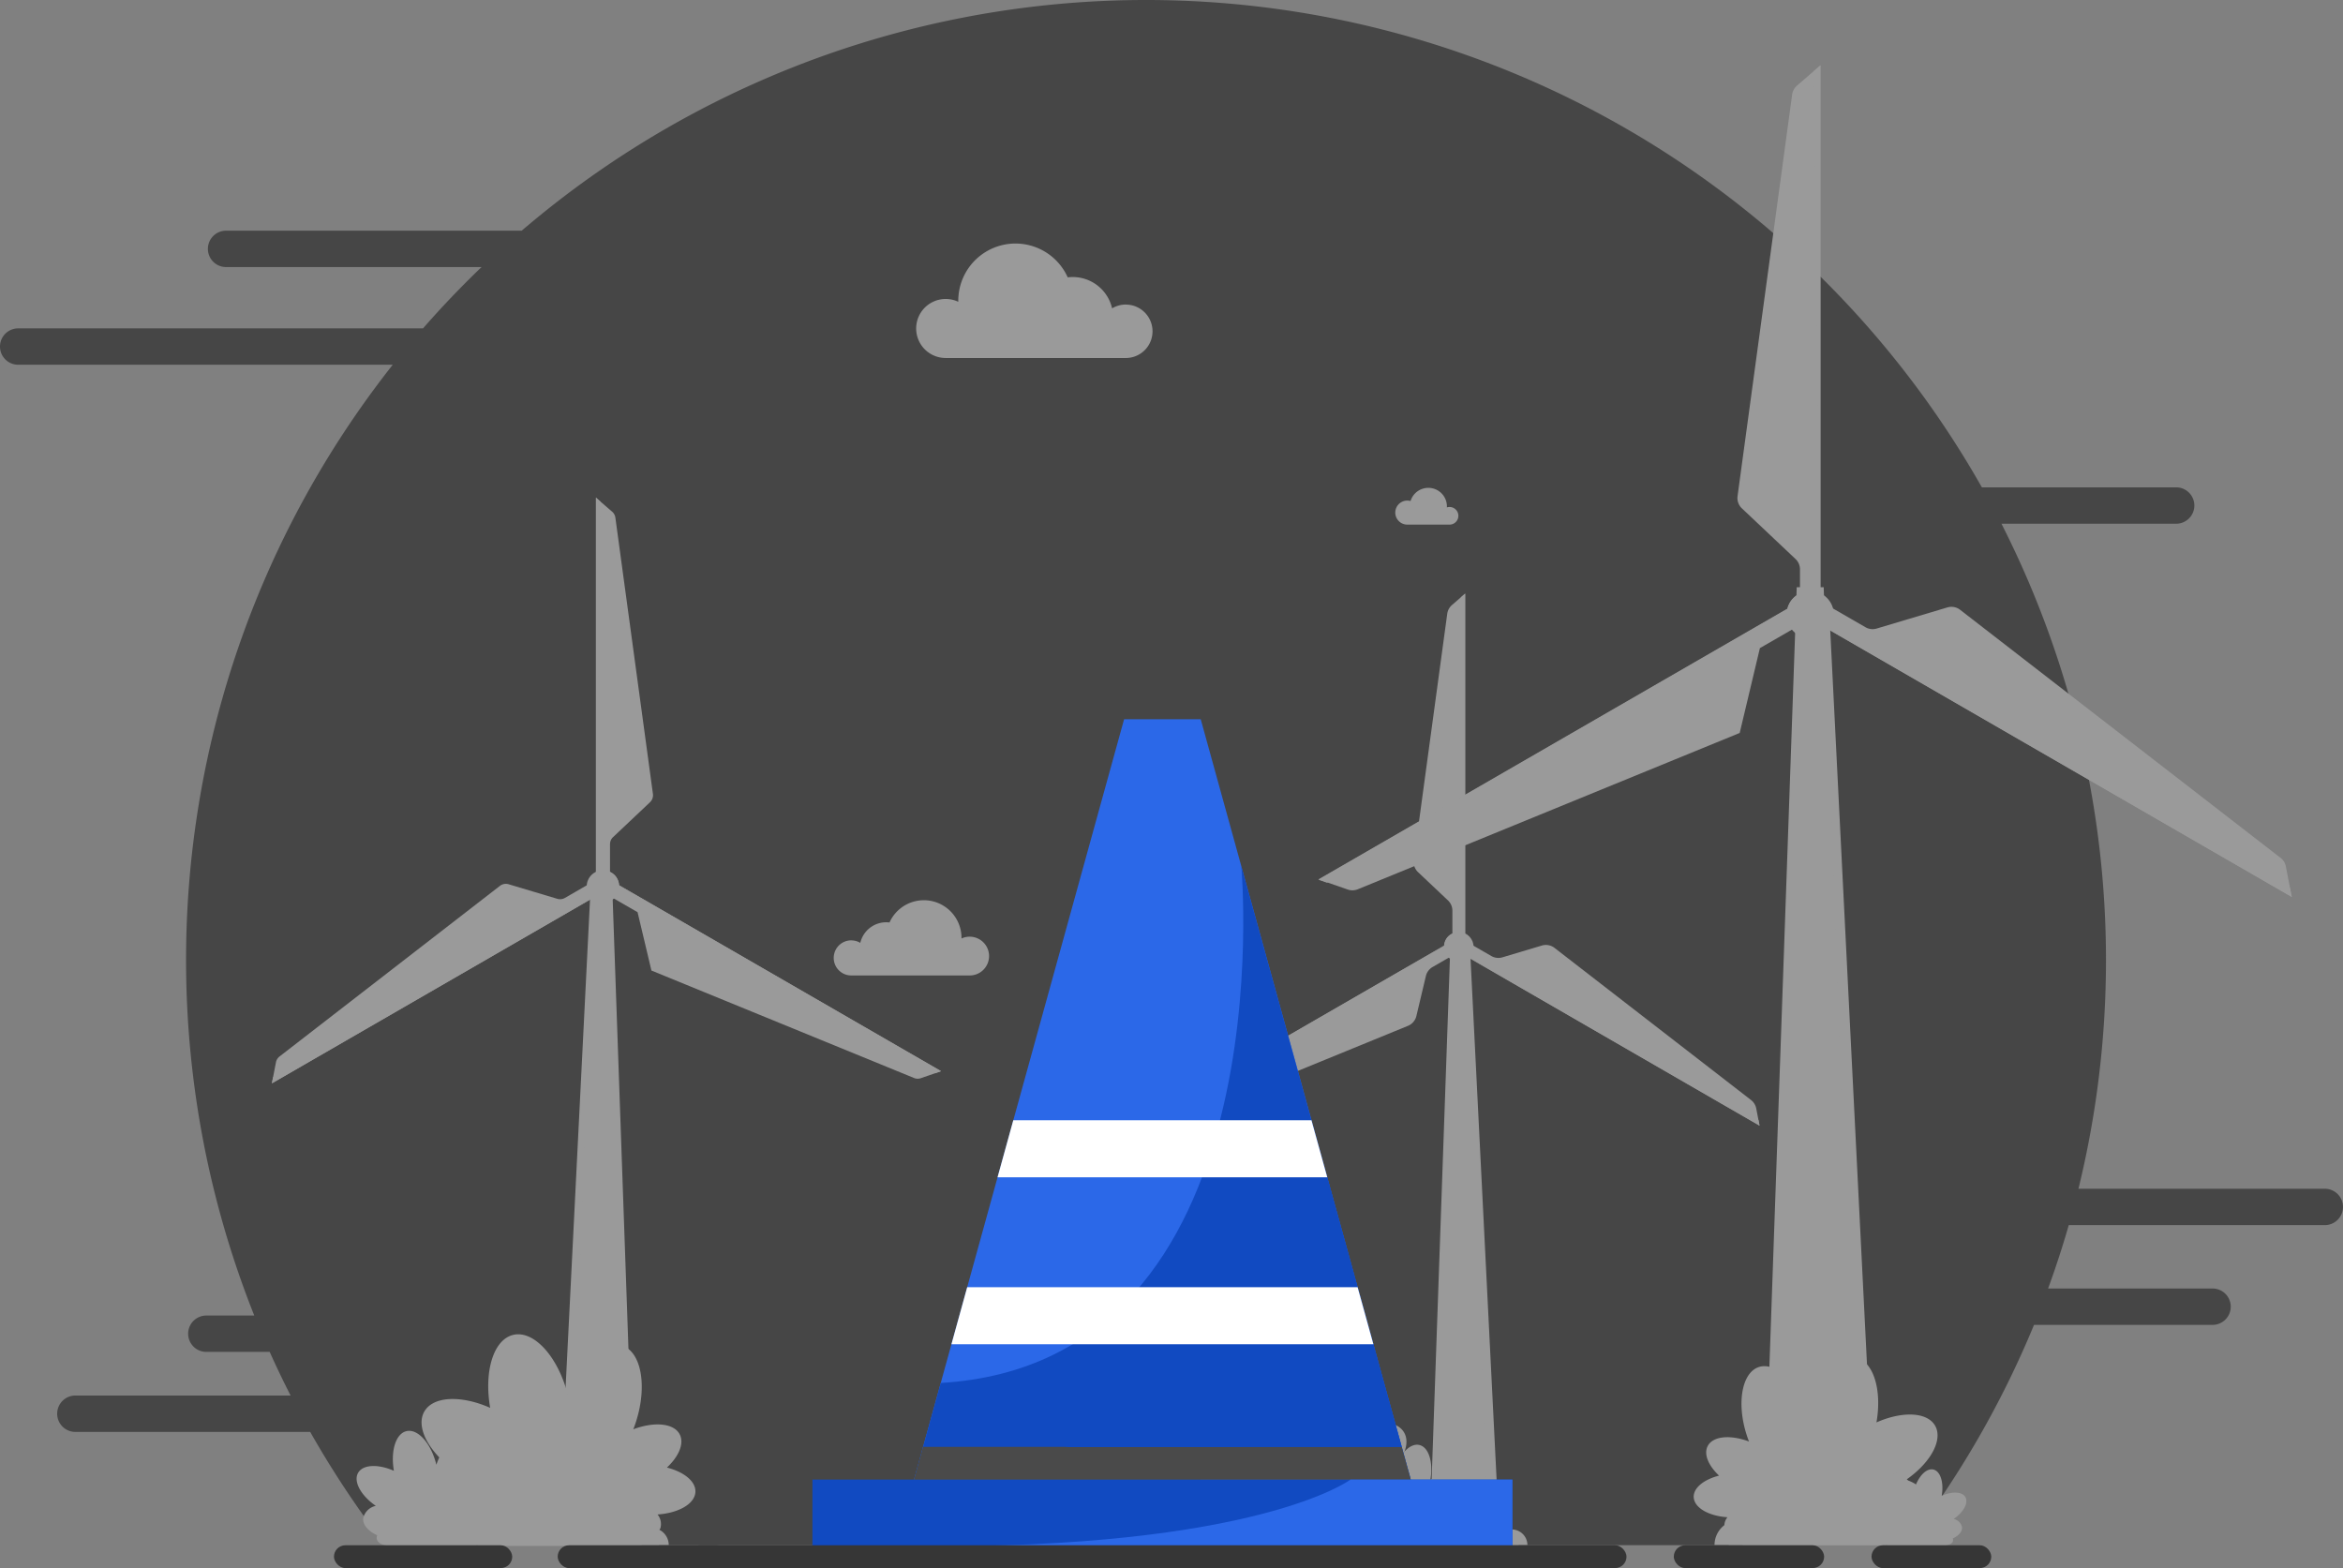 <svg xmlns="http://www.w3.org/2000/svg" width="290" height="194.079" viewBox="0 0 290 194.079">
    <rect x="0" y="0" width="290" height="194.079" fill="#808080" stroke="none"/>
    <defs>
        <style>
            .cls-2{fill:#9a9a9a}.cls-3{fill:#2b68e8}.cls-4{fill:#114ac1}.cls-6{fill:#fff}.cls-7{fill:#363636}
        </style>
    </defs>
    <g id="Group_154311" data-name="Group 154311" transform="translate(-1412 -309)">
        <g id="Group_154307" data-name="Group 154307" transform="translate(1412 309)">
            <path id="Path_16828" data-name="Path 16828" d="M1699.748 456.128h-30.491a119.2 119.2 0 0 0-9.531-82.309h21.624a2.251 2.251 0 0 0 2.251-2.251 2.251 2.251 0 0 0-2.251-2.251h-24.05a118.868 118.868 0 0 0-180.729-31.766h-36.588a2.251 2.251 0 0 0-2.252 2.251 2.251 2.251 0 0 0 2.252 2.251h31.622q-3.788 3.632-7.247 7.588h-50.107a2.251 2.251 0 0 0-2.251 2.251 2.251 2.251 0 0 0 2.251 2.251h46.361a118.888 118.888 0 0 0-17.141 117.677h-5.932a2.251 2.251 0 0 0-2.252 2.251 2.251 2.251 0 0 0 2.252 2.251h7.841q1.229 2.738 2.59 5.4h-26.642a2.251 2.251 0 0 0-2.252 2.251 2.251 2.251 0 0 0 2.252 2.251h29.066a118.963 118.963 0 0 0 9.314 14.018h188.281a118.618 118.618 0 0 0 15.766-27.265h22.1a2.251 2.251 0 0 0 2.251-2.251 2.251 2.251 0 0 0-2.251-2.251H1665.5q1.41-3.862 2.556-7.845h31.69a2.251 2.251 0 0 0 2.252-2.251 2.251 2.251 0 0 0-2.25-2.251z" transform="translate(-1412 -309)" style="fill:#464646"/>
            <g id="Group_154253" data-name="Group 154253" transform="translate(142.539 8.093)">
                <g id="Group_154248" data-name="Group 154248" transform="translate(0 65.375)">
                    <path id="Path_16829" data-name="Path 16829" class="cls-2" d="M2805.553 1783.254h-14.794a1.934 1.934 0 0 1 1.934-1.934h10.926a1.934 1.934 0 0 1 1.934 1.934z" transform="translate(-2759.039 -1665.489)"/>
                    <path id="Path_16830" data-name="Path 16830" class="cls-2" d="M2825.046 1308.094h-7.785l2.531-72.115 1.7 1.13z" transform="translate(-2782.036 -1192.262)"/>
                    <g id="Group_154247" data-name="Group 154247">
                        <path id="Path_16831" data-name="Path 16831" class="cls-2" d="M2797.23 1783.254h-14.795a1.935 1.935 0 0 1 1.934-1.934h10.931a1.934 1.934 0 0 1 1.934 1.934z" transform="translate(-2751.816 -1665.489)"/>
                        <g id="Group_154246" data-name="Group 154246">
                            <g id="Group_154245" data-name="Group 154245">
                                <path id="Path_16832" data-name="Path 16832" class="cls-2" d="m2838.373 1231.825 37.227 21.492-.407-2.116a1.743 1.743 0 0 0-.646-1.051l-24.32-18.826a1.745 1.745 0 0 0-1.569-.292l-4.879 1.458a1.747 1.747 0 0 1-1.374-.161l-3.242-1.872z" transform="translate(-2800.357 -1187.472)"/>
                                <path id="Path_16833" data-name="Path 16833" class="cls-2" d="m2588.12 1230.457-37.227 21.492 2.032.7a1.752 1.752 0 0 0 1.24-.034l28.457-11.646a1.756 1.756 0 0 0 1.043-1.219l1.175-4.946a1.757 1.757 0 0 1 .83-1.115l3.239-1.87z" transform="translate(-2550.893 -1187.472)"/>
                                <path id="Path_16834" data-name="Path 16834" class="cls-2" d="M2802.5 948.384V905.4l-1.627 1.409a1.752 1.752 0 0 0-.589 1.088l-4.143 30.471a1.753 1.753 0 0 0 .532 1.509l3.7 3.493a1.75 1.75 0 0 1 .548 1.273v3.742z" transform="translate(-2763.694 -905.398)"/>
                                <path id="Path_16835" data-name="Path 16835" class="cls-2" d="M2818.5 1308.094h-7.145l2.53-72.115h2.085z" transform="translate(-2776.914 -1192.262)"/>
                                <circle id="Ellipse_1335" data-name="Ellipse 1335" class="cls-2" cx="1.83" cy="1.83" r="1.83" transform="rotate(-76.718 46.385 -.089)"/>
                            </g>
                        </g>
                    </g>
                    <circle id="Ellipse_1336" data-name="Ellipse 1336" class="cls-2" cx="1.669" cy="1.669" r="1.669" transform="translate(36.223 41.939)"/>
                    <path id="Path_16836" data-name="Path 16836" class="cls-2" d="m2551.553 1256.1 35.563-21.1-.032-.025-36.191 20.895z" transform="translate(-2550.893 -1191.394)"/>
                    <path id="Rectangle_6930" data-name="Rectangle 6930" class="cls-2" transform="translate(34.46 115.363)" d="M0 0h7.129v.469H0z"/>
                    <path id="Path_16837" data-name="Path 16837" class="cls-2" d="m2840.353 905.856.49 41.64.037-.015V905.4z" transform="translate(-2802.075 -905.398)"/>
                    <path id="Path_16838" data-name="Path 16838" class="cls-2" d="m2882.263 1265.267-36.054-20.249-.005.04 36.19 20.9z" transform="translate(-2807.152 -1200.107)"/>
                </g>
                <g id="Group_154252" data-name="Group 154252" transform="translate(20.652)">
                    <path id="Path_16839" data-name="Path 16839" class="cls-2" d="M3114.768 1775.626h-23.686a3.1 3.1 0 0 1 3.1-3.1h17.494a3.1 3.1 0 0 1 3.1 3.1z" transform="translate(-3040.299 -1592.486)"/>
                    <path id="Path_16840" data-name="Path 16840" class="cls-2" d="M3145.975 1014.907h-12.464l4.051-115.455 2.723 1.809z" transform="translate(-3077.118 -834.864)"/>
                    <g id="Group_154251" data-name="Group 154251">
                        <path id="Path_16841" data-name="Path 16841" class="cls-2" d="M3101.441 1775.626h-23.686a3.1 3.1 0 0 1 3.1-3.1h17.493a3.1 3.1 0 0 1 3.1 3.1z" transform="translate(-3028.736 -1592.486)"/>
                        <g id="Group_154250" data-name="Group 154250">
                            <g id="Group_154249" data-name="Group 154249">
                                <path id="Path_16842" data-name="Path 16842" class="cls-2" d="m3167.312 892.8 59.6 34.409-.726-3.776a1.75 1.75 0 0 0-.647-1.052l-39.675-30.712a1.748 1.748 0 0 0-1.57-.293l-8.76 2.617a1.748 1.748 0 0 1-1.375-.161l-5.582-3.223z" transform="translate(-3106.449 -824.291)"/>
                                <path id="Path_16843" data-name="Path 16843" class="cls-2" d="m2766.661 890.613-59.6 34.409 3.632 1.259a1.75 1.75 0 0 0 1.236-.034L2759.2 906.9l2.5-10.5 6.235-3.6z" transform="translate(-2707.063 -824.277)"/>
                                <path id="Path_16844" data-name="Path 16844" class="cls-2" d="M3109.463 439.022V370.2l-2.907 2.516a1.757 1.757 0 0 0-.589 1.088l-6.759 49.712a1.753 1.753 0 0 0 .533 1.509l6.645 6.275a1.752 1.752 0 0 1 .548 1.274v6.444z" transform="translate(-3047.337 -370.203)"/>
                                <path id="Path_16845" data-name="Path 16845" class="cls-2" d="M3135.5 1014.907h-11.439l4.051-115.455h3.337z" transform="translate(-3068.916 -834.864)"/>
                                <circle id="Ellipse_1337" data-name="Ellipse 1337" class="cls-2" cx="2.93" cy="2.93" r="2.93" transform="rotate(-67.5 80.572 -7.897)"/>
                            </g>
                        </g>
                    </g>
                    <circle id="Ellipse_1338" data-name="Ellipse 1338" class="cls-2" cx="2.672" cy="2.672" r="2.672" transform="rotate(-67.5 80.436 -8.138)"/>
                    <path id="Path_16846" data-name="Path 16846" class="cls-2" d="m2708.119 931.668 56.935-33.779-.051-.04-57.94 33.451z" transform="translate(-2707.063 -830.509)"/>
                    <path id="Rectangle_6931" data-name="Rectangle 6931" class="cls-2" transform="translate(55.17 179.293)" d="M0 0h11.413v.75H0z"/>
                    <path id="Path_16847" data-name="Path 16847" class="cls-2" d="m3170.481 370.936.784 66.665.06-.025V370.2z" transform="translate(-3109.199 -370.203)"/>
                    <path id="Path_16848" data-name="Path 16848" class="cls-2" d="m3237.577 946.344-57.721-32.418-.008.064 57.94 33.452z" transform="translate(-3117.327 -844.528)"/>
                </g>
            </g>
            <g id="Group_154312" data-name="Group 154312" transform="translate(33.653 61.6)">
                <g id="Group_154252-2" data-name="Group 154252">
                    <path id="Path_16839-2" data-name="Path 16839" class="cls-2" d="M3091.082 1774.659h16.286a2.129 2.129 0 0 0-2.129-2.129h-12.027a2.129 2.129 0 0 0-2.129 2.129z" transform="translate(-3059.458 -1645.025)"/>
                    <path id="Path_16840-2" data-name="Path 16840" class="cls-2" d="M3133.511 978.836h8.57l-2.786-79.383-1.872 1.244z" transform="translate(-3098.029 -851.331)"/>
                    <g id="Group_154251-2" data-name="Group 154251">
                        <path id="Path_16841-2" data-name="Path 16841" class="cls-2" d="M3077.756 1774.659h16.285a2.129 2.129 0 0 0-2.129-2.129h-12.027a2.129 2.129 0 0 0-2.129 2.129z" transform="translate(-3044.921 -1645.025)"/>
                        <g id="Group_154250-2" data-name="Group 154250">
                            <g id="Group_154249-2" data-name="Group 154249">
                                <path id="Path_16842-2" data-name="Path 16842" class="cls-2" d="m3208.291 892.119-40.978 23.659.5-2.6a1.205 1.205 0 0 1 .444-.724l27.28-21.116a1.2 1.2 0 0 1 1.08-.2l6.023 1.8a1.2 1.2 0 0 0 .945-.111l3.838-2.216z" transform="translate(-3167.313 -843.295)"/>
                                <path id="Path_16843-2" data-name="Path 16843" class="cls-2" d="m2707.932 890.613 40.979 23.659-2.5.866a1.2 1.2 0 0 1-.85-.023l-32.5-13.3-1.716-7.22-4.287-2.475z" transform="translate(-2666.085 -843.295)"/>
                                <path id="Path_16844-2" data-name="Path 16844" class="cls-2" d="M3099.192 417.521V370.2l2 1.73a1.2 1.2 0 0 1 .405.748l4.647 34.181a1.206 1.206 0 0 1-.366 1.038l-4.568 4.314a1.205 1.205 0 0 0-.377.876v4.431z" transform="translate(-3059.082 -370.203)"/>
                                <path id="Path_16845-2" data-name="Path 16845" class="cls-2" d="M3124.059 978.836h7.865l-2.785-79.383h-2.295z" transform="translate(-3087.014 -851.331)"/>
                                <circle id="Ellipse_1337-2" data-name="Ellipse 1337" class="cls-2" cx="2.014" cy="2.014" transform="rotate(-112.5 36.9 12.05)" r="2.014"/>
                            </g>
                        </g>
                    </g>
                    <circle id="Ellipse_1338-2" data-name="Ellipse 1338" class="cls-2" cx="1.837" cy="1.837" transform="rotate(-112.5 36.9 11.798)" r="1.837"/>
                    <path id="Path_16846-2" data-name="Path 16846" class="cls-2" d="m2746.209 921.1-39.147-23.225.035-.027 39.839 23z" transform="translate(-2664.111 -849.874)"/>
                    <path id="Rectangle_6931-2" data-name="Rectangle 6931" class="cls-2" transform="translate(37.045 126.989)" d="M0 0h7.847v.516H0z"/>
                    <path id="Path_16847-2" data-name="Path 16847" class="cls-2" d="m3171.061 370.707-.539 45.837-.041-.017V370.2z" transform="translate(-3130.371 -370.203)"/>
                    <path id="Path_16848-2" data-name="Path 16848" class="cls-2" d="m3179.992 936.216 39.688-22.29.006.044-39.838 23z" transform="translate(-3179.848 -864.489)"/>
                </g>
            </g>
            <g id="Group_154264" data-name="Group 154264" transform="translate(44.137 165.142)">
                <g id="Group_154259" data-name="Group 154259">
                    <g id="Group_154257" data-name="Group 154257" transform="translate(0 11.948)">
                        <path id="Path_16855" data-name="Path 16855" class="cls-2" d="M1791.948 1697.957c.808-.759 1.177-1.626.859-2.237-.394-.756-1.714-.871-3.123-.339q.108-.275.2-.567c.75-2.4.322-4.666-.958-5.066-1.248-.391-2.843 1.137-3.618 3.435-.642-2.633-2.29-4.489-3.7-4.156-1.331.313-1.983 2.455-1.555 4.911-1.949-.861-3.83-.792-4.429.246-.621 1.074.346 2.819 2.187 4.091a2.028 2.028 0 0 0-1.555 1.5c-.1.824.606 1.637 1.727 2.139a.8.8 0 0 0-.042.477c.117.5.747.8 1.57.836h10.533v-.009a.463.463 0 0 0 .406-.25.366.366 0 0 0-.034-.3 1.2 1.2 0 0 0 1.095-.631 1.014 1.014 0 0 0-.193-.926c1.422-.1 2.515-.718 2.55-1.52.032-.704-.768-1.342-1.92-1.634z" transform="translate(-1775.434 -1688.988)"/>
                    </g>
                    <g id="Group_154258" data-name="Group 154258" transform="translate(8.039)">
                        <path id="Path_16856" data-name="Path 16856" class="cls-2" d="M1866.6 1615.135c1.486-1.4 2.165-2.991 1.579-4.113-.725-1.389-3.152-1.6-5.743-.624q.2-.506.368-1.043c1.381-4.409.592-8.58-1.761-9.317-2.294-.719-5.228 2.092-6.653 6.317-1.181-4.842-4.212-8.255-6.811-7.644-2.447.575-3.646 4.516-2.859 9.031-3.585-1.583-7.044-1.457-8.146.452-1.141 1.977.636 5.185 4.022 7.523-1.605.538-2.709 1.522-2.86 2.757-.185 1.516 1.114 3.01 3.176 3.934a1.469 1.469 0 0 0-.078.876c.215.914 1.373 1.479 2.888 1.538v.005h19.371v-.016a.852.852 0 0 0 .746-.459.674.674 0 0 0-.062-.551 2.206 2.206 0 0 0 2.013-1.16 1.866 1.866 0 0 0-.354-1.7c2.615-.175 4.625-1.321 4.689-2.8.054-1.296-1.411-2.47-3.525-3.006z" transform="translate(-1836.227 -1598.639)"/>
                    </g>
                </g>
                <g id="Group_154260" data-name="Group 154260" transform="translate(165.497 2.805)">
                    <path id="Path_16857" data-name="Path 16857" class="cls-2" d="M3030.069 1634.538c-1.323-1.244-1.928-2.663-1.406-3.663.646-1.238 2.807-1.427 5.113-.556q-.177-.451-.327-.929c-1.229-3.926-.528-7.64 1.568-8.3 2.043-.64 4.655 1.863 5.924 5.625 1.051-4.312 3.75-7.351 6.064-6.807 2.18.512 3.247 4.021 2.546 8.042 3.192-1.41 6.272-1.3 7.254.4 1.016 1.76-.567 4.617-3.582 6.7 1.429.479 2.413 1.355 2.546 2.455.166 1.35-.992 2.681-2.827 3.5a1.309 1.309 0 0 1 .069.78c-.191.814-1.223 1.317-2.571 1.369h-17.249v-.015a.76.76 0 0 1-.665-.409.6.6 0 0 1 .056-.491 1.963 1.963 0 0 1-1.792-1.033 1.66 1.66 0 0 1 .315-1.516c-2.329-.156-4.119-1.176-4.175-2.489-.049-1.14 1.255-2.185 3.139-2.663z" transform="translate(-3026.929 -1619.85)"/>
                </g>
                <g id="Group_154261" data-name="Group 154261" transform="translate(187.053 16.714)">
                    <path id="Path_16858" data-name="Path 16858" class="cls-2" d="M3191.208 1730.965c-.535-.5-.779-1.076-.569-1.48.261-.5 1.134-.576 2.066-.225a5.691 5.691 0 0 1-.132-.375c-.5-1.586-.212-3.087.634-3.353.826-.258 1.881.753 2.394 2.273.425-1.742 1.515-2.97 2.451-2.75.88.207 1.312 1.625 1.028 3.249 1.29-.57 2.535-.524 2.931.163.411.711-.229 1.865-1.448 2.707a1.343 1.343 0 0 1 1.029.991c.067.546-.4 1.083-1.143 1.416a.527.527 0 0 1 .028.315c-.077.329-.494.532-1.039.553h-6.969v-.006a.306.306 0 0 1-.268-.165.243.243 0 0 1 .022-.2.794.794 0 0 1-.724-.417.67.67 0 0 1 .127-.613c-.941-.063-1.664-.475-1.687-1.006-.02-.462.507-.884 1.269-1.077z" transform="translate(-3189.939 -1725.03)"/>
                </g>
                <g id="Group_154262" data-name="Group 154262" transform="translate(101.492 4.147)">
                    <path id="Path_16859" data-name="Path 16859" class="cls-2" d="M2545.883 1643.845c-1.247-1.172-1.817-2.51-1.326-3.453.609-1.167 2.646-1.345 4.82-.523q-.167-.426-.309-.875c-1.158-3.7-.5-7.2 1.479-7.821 1.925-.6 4.388 1.756 5.584 5.3.991-4.064 3.535-6.929 5.717-6.416 2.054.483 3.06 3.79 2.4 7.58 3.01-1.328 5.913-1.223 6.838.379.958 1.659-.534 4.352-3.377 6.314a3.132 3.132 0 0 1 2.4 2.314c.155 1.272-.935 2.527-2.665 3.3a1.234 1.234 0 0 1 .065.736c-.18.767-1.152 1.241-2.423 1.291h-16.259v-.014a.715.715 0 0 1-.626-.385.568.568 0 0 1 .052-.462 1.852 1.852 0 0 1-1.69-.974 1.568 1.568 0 0 1 .3-1.429c-2.2-.147-3.882-1.109-3.936-2.346-.05-1.08 1.18-2.061 2.956-2.516z" transform="translate(-2542.923 -1630.001)"/>
                </g>
                <g id="Group_154263" data-name="Group 154263" transform="translate(120.826 13.677)">
                    <path id="Path_16860" data-name="Path 16860" class="cls-2" d="M2690.806 1709.909c-.707-.664-1.03-1.422-.751-1.956.345-.66 1.5-.761 2.73-.3a7.898 7.898 0 0 1-.175-.5c-.656-2.1-.281-4.079.837-4.429 1.091-.342 2.486.995 3.164 3 .561-2.3 2-3.925 3.237-3.634 1.164.274 1.734 2.147 1.36 4.294 1.7-.752 3.349-.692 3.872.215.543.94-.3 2.465-1.912 3.576a1.774 1.774 0 0 1 1.36 1.311c.088.72-.53 1.431-1.51 1.87a.7.7 0 0 1 .037.417c-.1.435-.653.7-1.373.731h-9.209v-.008a.4.4 0 0 1-.355-.218.321.321 0 0 1 .03-.262 1.049 1.049 0 0 1-.957-.552.887.887 0 0 1 .169-.809c-1.244-.083-2.2-.628-2.23-1.329-.03-.604.67-1.163 1.676-1.417z" transform="translate(-2689.129 -1702.066)"/>
                </g>
            </g>
            <g id="Group_154265" data-name="Group 154265" transform="translate(103.192 30.14)">
                <path id="Path_16861" data-name="Path 16861" class="cls-2" d="M2726.885 916.7a1.089 1.089 0 0 0-.326.05c0-.054.006-.109.006-.164a2.3 2.3 0 0 0-4.5-.623 1.487 1.487 0 1 0-.4 2.918H2726.893a1.09 1.09 0 1 0 0-2.18z" transform="translate(-2650.668 -884.092)"/>
                <path id="Path_16862" data-name="Path 16862" class="cls-2" d="M2297.723 693.452a3.291 3.291 0 0 0-1.7.469 5 5 0 0 0-5.495-3.836 7.083 7.083 0 0 0-13.546 2.9v.125a3.653 3.653 0 1 0-1.561 6.957h22.3a3.3 3.3 0 1 0 0-6.609z" transform="translate(-2261.566 -685.898)"/>
                <path id="Path_16863" data-name="Path 16863" class="cls-2" d="M2196.76 1305.516a2.164 2.164 0 0 1 1.116.308 3.288 3.288 0 0 1 3.615-2.524 4.659 4.659 0 0 1 8.911 1.9v.082a2.4 2.4 0 1 1 1.026 4.576h-14.668a2.174 2.174 0 1 1 0-4.348z" transform="translate(-2194.586 -1219.266)"/>
            </g>
        </g>
        <g id="Group_154310" data-name="Group 154310" transform="translate(1453.336 398.02)">
            <g id="Group_154308" data-name="Group 154308" transform="translate(59.22)">
                <path id="Path_16874" data-name="Path 16874" class="cls-3" d="M2329.02 1117.1h-61.48l1.118-4.05 2.185-7.908 1.323-4.788 1.951-7.06 3.76-13.609 1.95-7.059 13.71-49.626h9.485l5.025 18.189 8.686 31.441 1.951 7.059 3.76 13.609 1.951 7.06 3.507 12.7z" transform="translate(-2254.96 -1023)"/>
                <path id="Path_16875" data-name="Path 16875" class="cls-4" d="M2329.021 1236.46h-61.481l1.118-4.05 2.185-7.908c42.842-2.531 37.2-63.957 37.2-63.957l19.854 71.865z" transform="translate(-2254.96 -1142.356)"/>
                <path id="Rectangle_6934" data-name="Rectangle 6934" class="cls-4" transform="translate(0 94.104)" d="M0 0h86.64v8.238H0z"/>
                <path id="Path_16876" data-name="Path 16876" d="M2329.02 1708.04h-61.48l1.118-4.05h59.242z" transform="translate(-2254.96 -1613.937)" style="fill:#4a4a4a"/>
                <path id="Path_16877" data-name="Path 16877" class="cls-4" d="M2440.991 1451.686s-1.288 27.172-32.506 33.387l41.724-.022z" transform="translate(-2377.267 -1394.997)"/>
                <path id="Path_16878" data-name="Path 16878" class="cls-6" d="M2386.512 1405.361H2345.7l1.95-7.06h36.907z" transform="translate(-2322.788 -1348.672)"/>
                <path id="Path_16879" data-name="Path 16879" class="cls-6" d="M2354.751 1561.656h-52.229l1.95-7.06h48.328z" transform="translate(-2285.317 -1484.298)"/>
                <path id="Path_16880" data-name="Path 16880" class="cls-3" d="M2321.56 1734.616s-11.484 8.67-54.02 8.237h74.06v-8.238z" transform="translate(-2254.96 -1640.512)"/>
            </g>
            <g id="Group_154309" data-name="Group 154309" transform="translate(0 102.234)">
                <rect id="Rectangle_6935" data-name="Rectangle 6935" class="cls-7" width="116.091" height="2.825" rx="1.413" transform="translate(43.89)"/>
                <rect id="Rectangle_6936" data-name="Rectangle 6936" class="cls-7" width="21.133" height="2.825" rx="1.413" transform="translate(27.69)"/>
                <rect id="Rectangle_6937" data-name="Rectangle 6937" class="cls-7" width="22.062" height="2.825" rx="1.413"/>
                <rect id="Rectangle_6938" data-name="Rectangle 6938" class="cls-7" width="18.609" height="2.825" rx="1.413" transform="translate(165.834)"/>
                <rect id="Rectangle_6939" data-name="Rectangle 6939" class="cls-7" width="14.821" height="2.825" rx="1.413" transform="translate(190.308)"/>
            </g>
        </g>
    </g>
</svg>
